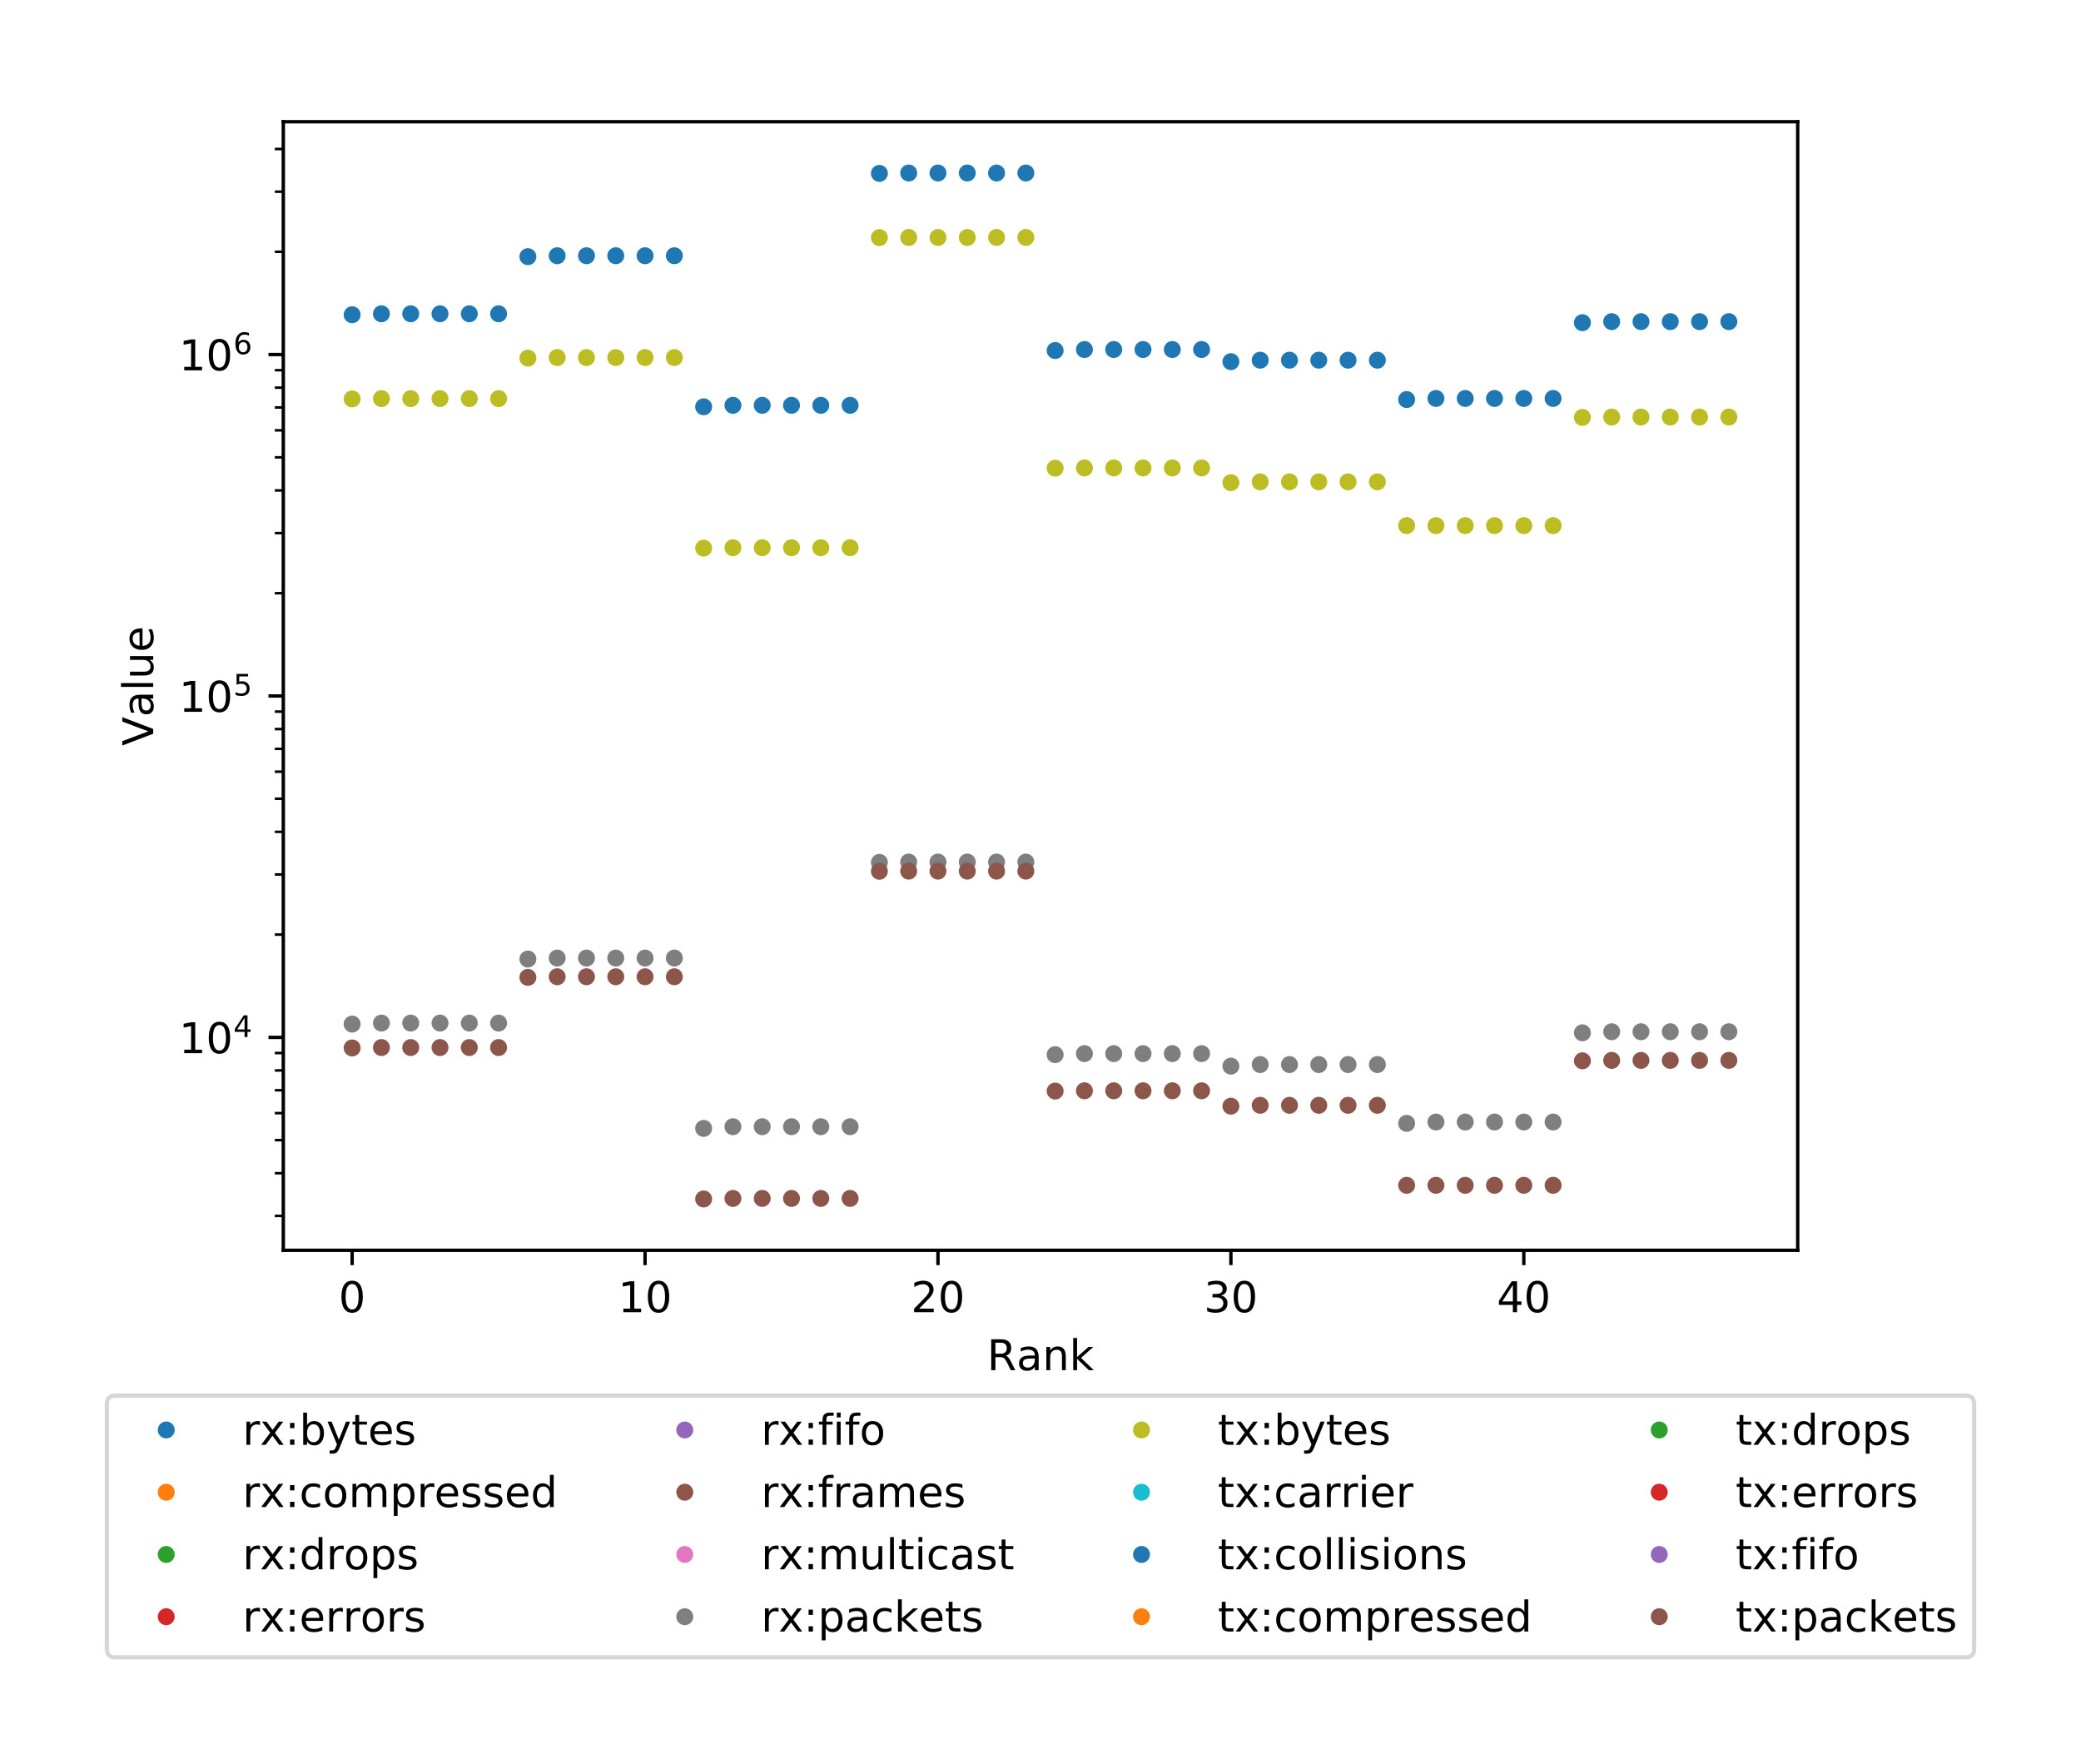 <?xml version="1.0" encoding="utf-8" standalone="no"?>
<!DOCTYPE svg PUBLIC "-//W3C//DTD SVG 1.1//EN"
  "http://www.w3.org/Graphics/SVG/1.1/DTD/svg11.dtd">
<!-- Created with matplotlib (http://matplotlib.org/) -->
<svg height="415.997pt" version="1.1" viewBox="0 0 490.736 415.997" width="490.736pt" xmlns="http://www.w3.org/2000/svg" xmlns:xlink="http://www.w3.org/1999/xlink">
 <defs>
  <style type="text/css">
*{stroke-linecap:butt;stroke-linejoin:round;}
  </style>
 </defs>
 <g id="figure_1">
  <g id="patch_1">
   <path d="M 0 415.997 
L 490.736 415.997 
L 490.736 -0 
L 0 -0 
z
" style="fill:#ffffff;"/>
  </g>
  <g id="axes_1">
   <g id="patch_2">
    <path d="M 66.808 294.812 
L 423.928 294.812 
L 423.928 28.7 
L 66.808 28.7 
z
" style="fill:#ffffff;"/>
   </g>
   <g id="matplotlib.axis_1">
    <g id="xtick_1">
     <g id="line2d_1">
      <defs>
       <path d="M 0 0 
L 0 3.5 
" id="m86eecb0644" style="stroke:#000000;stroke-width:0.8;"/>
      </defs>
      <g>
       <use style="stroke:#000000;stroke-width:0.8;" x="83.041" xlink:href="#m86eecb0644" y="294.812"/>
      </g>
     </g>
     <g id="text_1">
      <!-- 0 -->
      <defs>
       <path d="M 31.781 66.406 
Q 24.172 66.406 20.328 58.906 
Q 16.5 51.422 16.5 36.375 
Q 16.5 21.391 20.328 13.891 
Q 24.172 6.391 31.781 6.391 
Q 39.453 6.391 43.281 13.891 
Q 47.125 21.391 47.125 36.375 
Q 47.125 51.422 43.281 58.906 
Q 39.453 66.406 31.781 66.406 
z
M 31.781 74.219 
Q 44.047 74.219 50.516 64.516 
Q 56.984 54.828 56.984 36.375 
Q 56.984 17.969 50.516 8.266 
Q 44.047 -1.422 31.781 -1.422 
Q 19.531 -1.422 13.062 8.266 
Q 6.594 17.969 6.594 36.375 
Q 6.594 54.828 13.062 64.516 
Q 19.531 74.219 31.781 74.219 
z
" id="DejaVuSans-30"/>
      </defs>
      <g transform="translate(79.859 309.41)scale(0.1 -0.1)">
       <use xlink:href="#DejaVuSans-30"/>
      </g>
     </g>
    </g>
    <g id="xtick_2">
     <g id="line2d_2">
      <g>
       <use style="stroke:#000000;stroke-width:0.8;" x="152.116" xlink:href="#m86eecb0644" y="294.812"/>
      </g>
     </g>
     <g id="text_2">
      <!-- 10 -->
      <defs>
       <path d="M 12.406 8.297 
L 28.516 8.297 
L 28.516 63.922 
L 10.984 60.406 
L 10.984 69.391 
L 28.422 72.906 
L 38.281 72.906 
L 38.281 8.297 
L 54.391 8.297 
L 54.391 0 
L 12.406 0 
z
" id="DejaVuSans-31"/>
      </defs>
      <g transform="translate(145.754 309.41)scale(0.1 -0.1)">
       <use xlink:href="#DejaVuSans-31"/>
       <use x="63.623" xlink:href="#DejaVuSans-30"/>
      </g>
     </g>
    </g>
    <g id="xtick_3">
     <g id="line2d_3">
      <g>
       <use style="stroke:#000000;stroke-width:0.8;" x="221.192" xlink:href="#m86eecb0644" y="294.812"/>
      </g>
     </g>
     <g id="text_3">
      <!-- 20 -->
      <defs>
       <path d="M 19.188 8.297 
L 53.609 8.297 
L 53.609 0 
L 7.328 0 
L 7.328 8.297 
Q 12.938 14.109 22.625 23.891 
Q 32.328 33.688 34.812 36.531 
Q 39.547 41.844 41.422 45.531 
Q 43.312 49.219 43.312 52.781 
Q 43.312 58.594 39.234 62.25 
Q 35.156 65.922 28.609 65.922 
Q 23.969 65.922 18.812 64.312 
Q 13.672 62.703 7.812 59.422 
L 7.812 69.391 
Q 13.766 71.781 18.938 73 
Q 24.125 74.219 28.422 74.219 
Q 39.75 74.219 46.484 68.547 
Q 53.219 62.891 53.219 53.422 
Q 53.219 48.922 51.531 44.891 
Q 49.859 40.875 45.406 35.406 
Q 44.188 33.984 37.641 27.219 
Q 31.109 20.453 19.188 8.297 
z
" id="DejaVuSans-32"/>
      </defs>
      <g transform="translate(214.829 309.41)scale(0.1 -0.1)">
       <use xlink:href="#DejaVuSans-32"/>
       <use x="63.623" xlink:href="#DejaVuSans-30"/>
      </g>
     </g>
    </g>
    <g id="xtick_4">
     <g id="line2d_4">
      <g>
       <use style="stroke:#000000;stroke-width:0.8;" x="290.267" xlink:href="#m86eecb0644" y="294.812"/>
      </g>
     </g>
     <g id="text_4">
      <!-- 30 -->
      <defs>
       <path d="M 40.578 39.312 
Q 47.656 37.797 51.625 33 
Q 55.609 28.219 55.609 21.188 
Q 55.609 10.406 48.188 4.484 
Q 40.766 -1.422 27.094 -1.422 
Q 22.516 -1.422 17.656 -0.516 
Q 12.797 0.391 7.625 2.203 
L 7.625 11.719 
Q 11.719 9.328 16.594 8.109 
Q 21.484 6.891 26.812 6.891 
Q 36.078 6.891 40.938 10.547 
Q 45.797 14.203 45.797 21.188 
Q 45.797 27.641 41.281 31.266 
Q 36.766 34.906 28.719 34.906 
L 20.219 34.906 
L 20.219 43.016 
L 29.109 43.016 
Q 36.375 43.016 40.234 45.922 
Q 44.094 48.828 44.094 54.297 
Q 44.094 59.906 40.109 62.906 
Q 36.141 65.922 28.719 65.922 
Q 24.656 65.922 20.016 65.031 
Q 15.375 64.156 9.812 62.312 
L 9.812 71.094 
Q 15.438 72.656 20.344 73.438 
Q 25.25 74.219 29.594 74.219 
Q 40.828 74.219 47.359 69.109 
Q 53.906 64.016 53.906 55.328 
Q 53.906 49.266 50.438 45.094 
Q 46.969 40.922 40.578 39.312 
z
" id="DejaVuSans-33"/>
      </defs>
      <g transform="translate(283.905 309.41)scale(0.1 -0.1)">
       <use xlink:href="#DejaVuSans-33"/>
       <use x="63.623" xlink:href="#DejaVuSans-30"/>
      </g>
     </g>
    </g>
    <g id="xtick_5">
     <g id="line2d_5">
      <g>
       <use style="stroke:#000000;stroke-width:0.8;" x="359.342" xlink:href="#m86eecb0644" y="294.812"/>
      </g>
     </g>
     <g id="text_5">
      <!-- 40 -->
      <defs>
       <path d="M 37.797 64.312 
L 12.891 25.391 
L 37.797 25.391 
z
M 35.203 72.906 
L 47.609 72.906 
L 47.609 25.391 
L 58.016 25.391 
L 58.016 17.188 
L 47.609 17.188 
L 47.609 0 
L 37.797 0 
L 37.797 17.188 
L 4.891 17.188 
L 4.891 26.703 
z
" id="DejaVuSans-34"/>
      </defs>
      <g transform="translate(352.98 309.41)scale(0.1 -0.1)">
       <use xlink:href="#DejaVuSans-34"/>
       <use x="63.623" xlink:href="#DejaVuSans-30"/>
      </g>
     </g>
    </g>
    <g id="text_6">
     <!-- Rank -->
     <defs>
      <path d="M 44.391 34.188 
Q 47.562 33.109 50.562 29.594 
Q 53.562 26.078 56.594 19.922 
L 66.609 0 
L 56 0 
L 46.688 18.703 
Q 43.062 26.031 39.672 28.422 
Q 36.281 30.812 30.422 30.812 
L 19.672 30.812 
L 19.672 0 
L 9.812 0 
L 9.812 72.906 
L 32.078 72.906 
Q 44.578 72.906 50.734 67.672 
Q 56.891 62.453 56.891 51.906 
Q 56.891 45.016 53.688 40.469 
Q 50.484 35.938 44.391 34.188 
z
M 19.672 64.797 
L 19.672 38.922 
L 32.078 38.922 
Q 39.203 38.922 42.844 42.219 
Q 46.484 45.516 46.484 51.906 
Q 46.484 58.297 42.844 61.547 
Q 39.203 64.797 32.078 64.797 
z
" id="DejaVuSans-52"/>
      <path d="M 34.281 27.484 
Q 23.391 27.484 19.188 25 
Q 14.984 22.516 14.984 16.5 
Q 14.984 11.719 18.141 8.906 
Q 21.297 6.109 26.703 6.109 
Q 34.188 6.109 38.703 11.406 
Q 43.219 16.703 43.219 25.484 
L 43.219 27.484 
z
M 52.203 31.203 
L 52.203 0 
L 43.219 0 
L 43.219 8.297 
Q 40.141 3.328 35.547 0.953 
Q 30.953 -1.422 24.312 -1.422 
Q 15.922 -1.422 10.953 3.297 
Q 6 8.016 6 15.922 
Q 6 25.141 12.172 29.828 
Q 18.359 34.516 30.609 34.516 
L 43.219 34.516 
L 43.219 35.406 
Q 43.219 41.609 39.141 45 
Q 35.062 48.391 27.688 48.391 
Q 23 48.391 18.547 47.266 
Q 14.109 46.141 10.016 43.891 
L 10.016 52.203 
Q 14.938 54.109 19.578 55.047 
Q 24.219 56 28.609 56 
Q 40.484 56 46.344 49.844 
Q 52.203 43.703 52.203 31.203 
z
" id="DejaVuSans-61"/>
      <path d="M 54.891 33.016 
L 54.891 0 
L 45.906 0 
L 45.906 32.719 
Q 45.906 40.484 42.875 44.328 
Q 39.844 48.188 33.797 48.188 
Q 26.516 48.188 22.312 43.547 
Q 18.109 38.922 18.109 30.906 
L 18.109 0 
L 9.078 0 
L 9.078 54.688 
L 18.109 54.688 
L 18.109 46.188 
Q 21.344 51.125 25.703 53.562 
Q 30.078 56 35.797 56 
Q 45.219 56 50.047 50.172 
Q 54.891 44.344 54.891 33.016 
z
" id="DejaVuSans-6e"/>
      <path d="M 9.078 75.984 
L 18.109 75.984 
L 18.109 31.109 
L 44.922 54.688 
L 56.391 54.688 
L 27.391 29.109 
L 57.625 0 
L 45.906 0 
L 18.109 26.703 
L 18.109 0 
L 9.078 0 
z
" id="DejaVuSans-6b"/>
     </defs>
     <g transform="translate(232.767 323.089)scale(0.1 -0.1)">
      <use xlink:href="#DejaVuSans-52"/>
      <use x="69.451" xlink:href="#DejaVuSans-61"/>
      <use x="130.73" xlink:href="#DejaVuSans-6e"/>
      <use x="194.109" xlink:href="#DejaVuSans-6b"/>
     </g>
    </g>
   </g>
   <g id="matplotlib.axis_2">
    <g id="ytick_1">
     <g id="line2d_6">
      <defs>
       <path d="M 0 0 
L -3.5 0 
" id="m4ba8323c9e" style="stroke:#000000;stroke-width:0.8;"/>
      </defs>
      <g>
       <use style="stroke:#000000;stroke-width:0.8;" x="66.808" xlink:href="#m4ba8323c9e" y="244.611"/>
      </g>
     </g>
     <g id="text_7">
      <!-- $\mathdefault{10^{4}}$ -->
      <g transform="translate(42.208 248.411)scale(0.1 -0.1)">
       <use transform="translate(0 0.684)" xlink:href="#DejaVuSans-31"/>
       <use transform="translate(63.623 0.684)" xlink:href="#DejaVuSans-30"/>
       <use transform="translate(128.203 38.966)scale(0.7)" xlink:href="#DejaVuSans-34"/>
      </g>
     </g>
    </g>
    <g id="ytick_2">
     <g id="line2d_7">
      <g>
       <use style="stroke:#000000;stroke-width:0.8;" x="66.808" xlink:href="#m4ba8323c9e" y="164.109"/>
      </g>
     </g>
     <g id="text_8">
      <!-- $\mathdefault{10^{5}}$ -->
      <defs>
       <path d="M 10.797 72.906 
L 49.516 72.906 
L 49.516 64.594 
L 19.828 64.594 
L 19.828 46.734 
Q 21.969 47.469 24.109 47.828 
Q 26.266 48.188 28.422 48.188 
Q 40.625 48.188 47.75 41.5 
Q 54.891 34.812 54.891 23.391 
Q 54.891 11.625 47.562 5.094 
Q 40.234 -1.422 26.906 -1.422 
Q 22.312 -1.422 17.547 -0.641 
Q 12.797 0.141 7.719 1.703 
L 7.719 11.625 
Q 12.109 9.234 16.797 8.062 
Q 21.484 6.891 26.703 6.891 
Q 35.156 6.891 40.078 11.328 
Q 45.016 15.766 45.016 23.391 
Q 45.016 31 40.078 35.438 
Q 35.156 39.891 26.703 39.891 
Q 22.75 39.891 18.812 39.016 
Q 14.891 38.141 10.797 36.281 
z
" id="DejaVuSans-35"/>
      </defs>
      <g transform="translate(42.208 167.909)scale(0.1 -0.1)">
       <use transform="translate(0 0.684)" xlink:href="#DejaVuSans-31"/>
       <use transform="translate(63.623 0.684)" xlink:href="#DejaVuSans-30"/>
       <use transform="translate(128.203 38.966)scale(0.7)" xlink:href="#DejaVuSans-35"/>
      </g>
     </g>
    </g>
    <g id="ytick_3">
     <g id="line2d_8">
      <g>
       <use style="stroke:#000000;stroke-width:0.8;" x="66.808" xlink:href="#m4ba8323c9e" y="83.607"/>
      </g>
     </g>
     <g id="text_9">
      <!-- $\mathdefault{10^{6}}$ -->
      <defs>
       <path d="M 33.016 40.375 
Q 26.375 40.375 22.484 35.828 
Q 18.609 31.297 18.609 23.391 
Q 18.609 15.531 22.484 10.953 
Q 26.375 6.391 33.016 6.391 
Q 39.656 6.391 43.531 10.953 
Q 47.406 15.531 47.406 23.391 
Q 47.406 31.297 43.531 35.828 
Q 39.656 40.375 33.016 40.375 
z
M 52.594 71.297 
L 52.594 62.312 
Q 48.875 64.062 45.094 64.984 
Q 41.312 65.922 37.594 65.922 
Q 27.828 65.922 22.672 59.328 
Q 17.531 52.734 16.797 39.406 
Q 19.672 43.656 24.016 45.922 
Q 28.375 48.188 33.594 48.188 
Q 44.578 48.188 50.953 41.516 
Q 57.328 34.859 57.328 23.391 
Q 57.328 12.156 50.688 5.359 
Q 44.047 -1.422 33.016 -1.422 
Q 20.359 -1.422 13.672 8.266 
Q 6.984 17.969 6.984 36.375 
Q 6.984 53.656 15.188 63.938 
Q 23.391 74.219 37.203 74.219 
Q 40.922 74.219 44.703 73.484 
Q 48.484 72.75 52.594 71.297 
z
" id="DejaVuSans-36"/>
      </defs>
      <g transform="translate(42.208 87.407)scale(0.1 -0.1)">
       <use transform="translate(0 0.766)" xlink:href="#DejaVuSans-31"/>
       <use transform="translate(63.623 0.766)" xlink:href="#DejaVuSans-30"/>
       <use transform="translate(128.203 39.047)scale(0.7)" xlink:href="#DejaVuSans-36"/>
      </g>
     </g>
    </g>
    <g id="ytick_4">
     <g id="line2d_9">
      <defs>
       <path d="M 0 0 
L -2 0 
" id="m2e1aa57bc8" style="stroke:#000000;stroke-width:0.6;"/>
      </defs>
      <g>
       <use style="stroke:#000000;stroke-width:0.6;" x="66.808" xlink:href="#m2e1aa57bc8" y="286.704"/>
      </g>
     </g>
    </g>
    <g id="ytick_5">
     <g id="line2d_10">
      <g>
       <use style="stroke:#000000;stroke-width:0.6;" x="66.808" xlink:href="#m2e1aa57bc8" y="276.646"/>
      </g>
     </g>
    </g>
    <g id="ytick_6">
     <g id="line2d_11">
      <g>
       <use style="stroke:#000000;stroke-width:0.6;" x="66.808" xlink:href="#m2e1aa57bc8" y="268.845"/>
      </g>
     </g>
    </g>
    <g id="ytick_7">
     <g id="line2d_12">
      <g>
       <use style="stroke:#000000;stroke-width:0.6;" x="66.808" xlink:href="#m2e1aa57bc8" y="262.471"/>
      </g>
     </g>
    </g>
    <g id="ytick_8">
     <g id="line2d_13">
      <g>
       <use style="stroke:#000000;stroke-width:0.6;" x="66.808" xlink:href="#m2e1aa57bc8" y="257.081"/>
      </g>
     </g>
    </g>
    <g id="ytick_9">
     <g id="line2d_14">
      <g>
       <use style="stroke:#000000;stroke-width:0.6;" x="66.808" xlink:href="#m2e1aa57bc8" y="252.413"/>
      </g>
     </g>
    </g>
    <g id="ytick_10">
     <g id="line2d_15">
      <g>
       <use style="stroke:#000000;stroke-width:0.6;" x="66.808" xlink:href="#m2e1aa57bc8" y="248.295"/>
      </g>
     </g>
    </g>
    <g id="ytick_11">
     <g id="line2d_16">
      <g>
       <use style="stroke:#000000;stroke-width:0.6;" x="66.808" xlink:href="#m2e1aa57bc8" y="220.378"/>
      </g>
     </g>
    </g>
    <g id="ytick_12">
     <g id="line2d_17">
      <g>
       <use style="stroke:#000000;stroke-width:0.6;" x="66.808" xlink:href="#m2e1aa57bc8" y="206.202"/>
      </g>
     </g>
    </g>
    <g id="ytick_13">
     <g id="line2d_18">
      <g>
       <use style="stroke:#000000;stroke-width:0.6;" x="66.808" xlink:href="#m2e1aa57bc8" y="196.144"/>
      </g>
     </g>
    </g>
    <g id="ytick_14">
     <g id="line2d_19">
      <g>
       <use style="stroke:#000000;stroke-width:0.6;" x="66.808" xlink:href="#m2e1aa57bc8" y="188.343"/>
      </g>
     </g>
    </g>
    <g id="ytick_15">
     <g id="line2d_20">
      <g>
       <use style="stroke:#000000;stroke-width:0.6;" x="66.808" xlink:href="#m2e1aa57bc8" y="181.969"/>
      </g>
     </g>
    </g>
    <g id="ytick_16">
     <g id="line2d_21">
      <g>
       <use style="stroke:#000000;stroke-width:0.6;" x="66.808" xlink:href="#m2e1aa57bc8" y="176.579"/>
      </g>
     </g>
    </g>
    <g id="ytick_17">
     <g id="line2d_22">
      <g>
       <use style="stroke:#000000;stroke-width:0.6;" x="66.808" xlink:href="#m2e1aa57bc8" y="171.911"/>
      </g>
     </g>
    </g>
    <g id="ytick_18">
     <g id="line2d_23">
      <g>
       <use style="stroke:#000000;stroke-width:0.6;" x="66.808" xlink:href="#m2e1aa57bc8" y="167.793"/>
      </g>
     </g>
    </g>
    <g id="ytick_19">
     <g id="line2d_24">
      <g>
       <use style="stroke:#000000;stroke-width:0.6;" x="66.808" xlink:href="#m2e1aa57bc8" y="139.876"/>
      </g>
     </g>
    </g>
    <g id="ytick_20">
     <g id="line2d_25">
      <g>
       <use style="stroke:#000000;stroke-width:0.6;" x="66.808" xlink:href="#m2e1aa57bc8" y="125.7"/>
      </g>
     </g>
    </g>
    <g id="ytick_21">
     <g id="line2d_26">
      <g>
       <use style="stroke:#000000;stroke-width:0.6;" x="66.808" xlink:href="#m2e1aa57bc8" y="115.642"/>
      </g>
     </g>
    </g>
    <g id="ytick_22">
     <g id="line2d_27">
      <g>
       <use style="stroke:#000000;stroke-width:0.6;" x="66.808" xlink:href="#m2e1aa57bc8" y="107.841"/>
      </g>
     </g>
    </g>
    <g id="ytick_23">
     <g id="line2d_28">
      <g>
       <use style="stroke:#000000;stroke-width:0.6;" x="66.808" xlink:href="#m2e1aa57bc8" y="101.467"/>
      </g>
     </g>
    </g>
    <g id="ytick_24">
     <g id="line2d_29">
      <g>
       <use style="stroke:#000000;stroke-width:0.6;" x="66.808" xlink:href="#m2e1aa57bc8" y="96.077"/>
      </g>
     </g>
    </g>
    <g id="ytick_25">
     <g id="line2d_30">
      <g>
       <use style="stroke:#000000;stroke-width:0.6;" x="66.808" xlink:href="#m2e1aa57bc8" y="91.409"/>
      </g>
     </g>
    </g>
    <g id="ytick_26">
     <g id="line2d_31">
      <g>
       <use style="stroke:#000000;stroke-width:0.6;" x="66.808" xlink:href="#m2e1aa57bc8" y="87.291"/>
      </g>
     </g>
    </g>
    <g id="ytick_27">
     <g id="line2d_32">
      <g>
       <use style="stroke:#000000;stroke-width:0.6;" x="66.808" xlink:href="#m2e1aa57bc8" y="59.374"/>
      </g>
     </g>
    </g>
    <g id="ytick_28">
     <g id="line2d_33">
      <g>
       <use style="stroke:#000000;stroke-width:0.6;" x="66.808" xlink:href="#m2e1aa57bc8" y="45.198"/>
      </g>
     </g>
    </g>
    <g id="ytick_29">
     <g id="line2d_34">
      <g>
       <use style="stroke:#000000;stroke-width:0.6;" x="66.808" xlink:href="#m2e1aa57bc8" y="35.14"/>
      </g>
     </g>
    </g>
    <g id="text_10">
     <!-- Value -->
     <defs>
      <path d="M 28.609 0 
L 0.781 72.906 
L 11.078 72.906 
L 34.188 11.531 
L 57.328 72.906 
L 67.578 72.906 
L 39.797 0 
z
" id="DejaVuSans-56"/>
      <path d="M 9.422 75.984 
L 18.406 75.984 
L 18.406 0 
L 9.422 0 
z
" id="DejaVuSans-6c"/>
      <path d="M 8.5 21.578 
L 8.5 54.688 
L 17.484 54.688 
L 17.484 21.922 
Q 17.484 14.156 20.5 10.266 
Q 23.531 6.391 29.594 6.391 
Q 36.859 6.391 41.078 11.031 
Q 45.312 15.672 45.312 23.688 
L 45.312 54.688 
L 54.297 54.688 
L 54.297 0 
L 45.312 0 
L 45.312 8.406 
Q 42.047 3.422 37.719 1 
Q 33.406 -1.422 27.688 -1.422 
Q 18.266 -1.422 13.375 4.438 
Q 8.5 10.297 8.5 21.578 
z
M 31.109 56 
z
" id="DejaVuSans-75"/>
      <path d="M 56.203 29.594 
L 56.203 25.203 
L 14.891 25.203 
Q 15.484 15.922 20.484 11.062 
Q 25.484 6.203 34.422 6.203 
Q 39.594 6.203 44.453 7.469 
Q 49.312 8.734 54.109 11.281 
L 54.109 2.781 
Q 49.266 0.734 44.188 -0.344 
Q 39.109 -1.422 33.891 -1.422 
Q 20.797 -1.422 13.156 6.188 
Q 5.516 13.812 5.516 26.812 
Q 5.516 40.234 12.766 48.109 
Q 20.016 56 32.328 56 
Q 43.359 56 49.781 48.891 
Q 56.203 41.797 56.203 29.594 
z
M 47.219 32.234 
Q 47.125 39.594 43.094 43.984 
Q 39.062 48.391 32.422 48.391 
Q 24.906 48.391 20.391 44.141 
Q 15.875 39.891 15.188 32.172 
z
" id="DejaVuSans-65"/>
     </defs>
     <g transform="translate(36.128 175.869)rotate(-90)scale(0.1 -0.1)">
      <use xlink:href="#DejaVuSans-56"/>
      <use x="68.299" xlink:href="#DejaVuSans-61"/>
      <use x="129.578" xlink:href="#DejaVuSans-6c"/>
      <use x="157.361" xlink:href="#DejaVuSans-75"/>
      <use x="220.74" xlink:href="#DejaVuSans-65"/>
     </g>
    </g>
   </g>
   <g id="line2d_35">
    <defs>
     <path d="M 0 1.5 
C 0.398 1.5 0.779 1.342 1.061 1.061 
C 1.342 0.779 1.5 0.398 1.5 0 
C 1.5 -0.398 1.342 -0.779 1.061 -1.061 
C 0.779 -1.342 0.398 -1.5 0 -1.5 
C -0.398 -1.5 -0.779 -1.342 -1.061 -1.061 
C -1.342 -0.779 -1.5 -0.398 -1.5 0 
C -1.5 0.398 -1.342 0.779 -1.061 1.061 
C -0.779 1.342 -0.398 1.5 0 1.5 
z
" id="mdde0409071" style="stroke:#1f77b4;"/>
    </defs>
    <g clip-path="url(#pe6afd3b561)">
     <use style="fill:#1f77b4;stroke:#1f77b4;" x="83.041" xlink:href="#mdde0409071" y="74.217"/>
     <use style="fill:#1f77b4;stroke:#1f77b4;" x="89.948" xlink:href="#mdde0409071" y="73.988"/>
     <use style="fill:#1f77b4;stroke:#1f77b4;" x="96.856" xlink:href="#mdde0409071" y="73.988"/>
     <use style="fill:#1f77b4;stroke:#1f77b4;" x="103.763" xlink:href="#mdde0409071" y="73.988"/>
     <use style="fill:#1f77b4;stroke:#1f77b4;" x="110.671" xlink:href="#mdde0409071" y="73.988"/>
     <use style="fill:#1f77b4;stroke:#1f77b4;" x="117.578" xlink:href="#mdde0409071" y="73.988"/>
     <use style="fill:#1f77b4;stroke:#1f77b4;" x="124.486" xlink:href="#mdde0409071" y="60.518"/>
     <use style="fill:#1f77b4;stroke:#1f77b4;" x="131.394" xlink:href="#mdde0409071" y="60.302"/>
     <use style="fill:#1f77b4;stroke:#1f77b4;" x="138.301" xlink:href="#mdde0409071" y="60.302"/>
     <use style="fill:#1f77b4;stroke:#1f77b4;" x="145.209" xlink:href="#mdde0409071" y="60.302"/>
     <use style="fill:#1f77b4;stroke:#1f77b4;" x="152.116" xlink:href="#mdde0409071" y="60.302"/>
     <use style="fill:#1f77b4;stroke:#1f77b4;" x="159.024" xlink:href="#mdde0409071" y="60.302"/>
     <use style="fill:#1f77b4;stroke:#1f77b4;" x="165.931" xlink:href="#mdde0409071" y="95.919"/>
     <use style="fill:#1f77b4;stroke:#1f77b4;" x="172.839" xlink:href="#mdde0409071" y="95.572"/>
     <use style="fill:#1f77b4;stroke:#1f77b4;" x="179.746" xlink:href="#mdde0409071" y="95.572"/>
     <use style="fill:#1f77b4;stroke:#1f77b4;" x="186.654" xlink:href="#mdde0409071" y="95.572"/>
     <use style="fill:#1f77b4;stroke:#1f77b4;" x="193.561" xlink:href="#mdde0409071" y="95.572"/>
     <use style="fill:#1f77b4;stroke:#1f77b4;" x="200.469" xlink:href="#mdde0409071" y="95.572"/>
     <use style="fill:#1f77b4;stroke:#1f77b4;" x="207.376" xlink:href="#mdde0409071" y="40.884"/>
     <use style="fill:#1f77b4;stroke:#1f77b4;" x="214.284" xlink:href="#mdde0409071" y="40.796"/>
     <use style="fill:#1f77b4;stroke:#1f77b4;" x="221.192" xlink:href="#mdde0409071" y="40.796"/>
     <use style="fill:#1f77b4;stroke:#1f77b4;" x="228.099" xlink:href="#mdde0409071" y="40.796"/>
     <use style="fill:#1f77b4;stroke:#1f77b4;" x="235.007" xlink:href="#mdde0409071" y="40.796"/>
     <use style="fill:#1f77b4;stroke:#1f77b4;" x="241.914" xlink:href="#mdde0409071" y="40.796"/>
     <use style="fill:#1f77b4;stroke:#1f77b4;" x="248.822" xlink:href="#mdde0409071" y="82.652"/>
     <use style="fill:#1f77b4;stroke:#1f77b4;" x="255.729" xlink:href="#mdde0409071" y="82.415"/>
     <use style="fill:#1f77b4;stroke:#1f77b4;" x="262.637" xlink:href="#mdde0409071" y="82.415"/>
     <use style="fill:#1f77b4;stroke:#1f77b4;" x="269.544" xlink:href="#mdde0409071" y="82.415"/>
     <use style="fill:#1f77b4;stroke:#1f77b4;" x="276.452" xlink:href="#mdde0409071" y="82.415"/>
     <use style="fill:#1f77b4;stroke:#1f77b4;" x="283.359" xlink:href="#mdde0409071" y="82.415"/>
     <use style="fill:#1f77b4;stroke:#1f77b4;" x="290.267" xlink:href="#mdde0409071" y="85.278"/>
     <use style="fill:#1f77b4;stroke:#1f77b4;" x="297.175" xlink:href="#mdde0409071" y="84.931"/>
     <use style="fill:#1f77b4;stroke:#1f77b4;" x="304.082" xlink:href="#mdde0409071" y="84.931"/>
     <use style="fill:#1f77b4;stroke:#1f77b4;" x="310.99" xlink:href="#mdde0409071" y="84.931"/>
     <use style="fill:#1f77b4;stroke:#1f77b4;" x="317.897" xlink:href="#mdde0409071" y="84.931"/>
     <use style="fill:#1f77b4;stroke:#1f77b4;" x="324.805" xlink:href="#mdde0409071" y="84.931"/>
     <use style="fill:#1f77b4;stroke:#1f77b4;" x="331.712" xlink:href="#mdde0409071" y="94.211"/>
     <use style="fill:#1f77b4;stroke:#1f77b4;" x="338.62" xlink:href="#mdde0409071" y="93.956"/>
     <use style="fill:#1f77b4;stroke:#1f77b4;" x="345.527" xlink:href="#mdde0409071" y="93.956"/>
     <use style="fill:#1f77b4;stroke:#1f77b4;" x="352.435" xlink:href="#mdde0409071" y="93.956"/>
     <use style="fill:#1f77b4;stroke:#1f77b4;" x="359.342" xlink:href="#mdde0409071" y="93.956"/>
     <use style="fill:#1f77b4;stroke:#1f77b4;" x="366.25" xlink:href="#mdde0409071" y="93.956"/>
     <use style="fill:#1f77b4;stroke:#1f77b4;" x="373.158" xlink:href="#mdde0409071" y="76.085"/>
     <use style="fill:#1f77b4;stroke:#1f77b4;" x="380.065" xlink:href="#mdde0409071" y="75.844"/>
     <use style="fill:#1f77b4;stroke:#1f77b4;" x="386.973" xlink:href="#mdde0409071" y="75.844"/>
     <use style="fill:#1f77b4;stroke:#1f77b4;" x="393.88" xlink:href="#mdde0409071" y="75.844"/>
     <use style="fill:#1f77b4;stroke:#1f77b4;" x="400.788" xlink:href="#mdde0409071" y="75.844"/>
     <use style="fill:#1f77b4;stroke:#1f77b4;" x="407.695" xlink:href="#mdde0409071" y="75.844"/>
    </g>
   </g>
   <g id="line2d_36">
    <defs>
     <path d="M 0 1.5 
C 0.398 1.5 0.779 1.342 1.061 1.061 
C 1.342 0.779 1.5 0.398 1.5 0 
C 1.5 -0.398 1.342 -0.779 1.061 -1.061 
C 0.779 -1.342 0.398 -1.5 0 -1.5 
C -0.398 -1.5 -0.779 -1.342 -1.061 -1.061 
C -1.342 -0.779 -1.5 -0.398 -1.5 0 
C -1.5 0.398 -1.342 0.779 -1.061 1.061 
C -0.779 1.342 -0.398 1.5 0 1.5 
z
" id="m29b997fe03" style="stroke:#ff7f0e;"/>
    </defs>
    <g clip-path="url(#pe6afd3b561)"/>
   </g>
   <g id="line2d_37">
    <defs>
     <path d="M 0 1.5 
C 0.398 1.5 0.779 1.342 1.061 1.061 
C 1.342 0.779 1.5 0.398 1.5 0 
C 1.5 -0.398 1.342 -0.779 1.061 -1.061 
C 0.779 -1.342 0.398 -1.5 0 -1.5 
C -0.398 -1.5 -0.779 -1.342 -1.061 -1.061 
C -1.342 -0.779 -1.5 -0.398 -1.5 0 
C -1.5 0.398 -1.342 0.779 -1.061 1.061 
C -0.779 1.342 -0.398 1.5 0 1.5 
z
" id="m3db7353acc" style="stroke:#2ca02c;"/>
    </defs>
    <g clip-path="url(#pe6afd3b561)"/>
   </g>
   <g id="line2d_38">
    <defs>
     <path d="M 0 1.5 
C 0.398 1.5 0.779 1.342 1.061 1.061 
C 1.342 0.779 1.5 0.398 1.5 0 
C 1.5 -0.398 1.342 -0.779 1.061 -1.061 
C 0.779 -1.342 0.398 -1.5 0 -1.5 
C -0.398 -1.5 -0.779 -1.342 -1.061 -1.061 
C -1.342 -0.779 -1.5 -0.398 -1.5 0 
C -1.5 0.398 -1.342 0.779 -1.061 1.061 
C -0.779 1.342 -0.398 1.5 0 1.5 
z
" id="meebf643814" style="stroke:#d62728;"/>
    </defs>
    <g clip-path="url(#pe6afd3b561)"/>
   </g>
   <g id="line2d_39">
    <defs>
     <path d="M 0 1.5 
C 0.398 1.5 0.779 1.342 1.061 1.061 
C 1.342 0.779 1.5 0.398 1.5 0 
C 1.5 -0.398 1.342 -0.779 1.061 -1.061 
C 0.779 -1.342 0.398 -1.5 0 -1.5 
C -0.398 -1.5 -0.779 -1.342 -1.061 -1.061 
C -1.342 -0.779 -1.5 -0.398 -1.5 0 
C -1.5 0.398 -1.342 0.779 -1.061 1.061 
C -0.779 1.342 -0.398 1.5 0 1.5 
z
" id="m62181988c2" style="stroke:#9467bd;"/>
    </defs>
    <g clip-path="url(#pe6afd3b561)"/>
   </g>
   <g id="line2d_40">
    <defs>
     <path d="M 0 1.5 
C 0.398 1.5 0.779 1.342 1.061 1.061 
C 1.342 0.779 1.5 0.398 1.5 0 
C 1.5 -0.398 1.342 -0.779 1.061 -1.061 
C 0.779 -1.342 0.398 -1.5 0 -1.5 
C -0.398 -1.5 -0.779 -1.342 -1.061 -1.061 
C -1.342 -0.779 -1.5 -0.398 -1.5 0 
C -1.5 0.398 -1.342 0.779 -1.061 1.061 
C -0.779 1.342 -0.398 1.5 0 1.5 
z
" id="m6a2c8ee3a6" style="stroke:#8c564b;"/>
    </defs>
    <g clip-path="url(#pe6afd3b561)"/>
   </g>
   <g id="line2d_41">
    <defs>
     <path d="M 0 1.5 
C 0.398 1.5 0.779 1.342 1.061 1.061 
C 1.342 0.779 1.5 0.398 1.5 0 
C 1.5 -0.398 1.342 -0.779 1.061 -1.061 
C 0.779 -1.342 0.398 -1.5 0 -1.5 
C -0.398 -1.5 -0.779 -1.342 -1.061 -1.061 
C -1.342 -0.779 -1.5 -0.398 -1.5 0 
C -1.5 0.398 -1.342 0.779 -1.061 1.061 
C -0.779 1.342 -0.398 1.5 0 1.5 
z
" id="ma9f810b065" style="stroke:#e377c2;"/>
    </defs>
    <g clip-path="url(#pe6afd3b561)"/>
   </g>
   <g id="line2d_42">
    <defs>
     <path d="M 0 1.5 
C 0.398 1.5 0.779 1.342 1.061 1.061 
C 1.342 0.779 1.5 0.398 1.5 0 
C 1.5 -0.398 1.342 -0.779 1.061 -1.061 
C 0.779 -1.342 0.398 -1.5 0 -1.5 
C -0.398 -1.5 -0.779 -1.342 -1.061 -1.061 
C -1.342 -0.779 -1.5 -0.398 -1.5 0 
C -1.5 0.398 -1.342 0.779 -1.061 1.061 
C -0.779 1.342 -0.398 1.5 0 1.5 
z
" id="m00fd1182c8" style="stroke:#7f7f7f;"/>
    </defs>
    <g clip-path="url(#pe6afd3b561)">
     <use style="fill:#7f7f7f;stroke:#7f7f7f;" x="83.041" xlink:href="#m00fd1182c8" y="241.478"/>
     <use style="fill:#7f7f7f;stroke:#7f7f7f;" x="89.948" xlink:href="#m00fd1182c8" y="241.239"/>
     <use style="fill:#7f7f7f;stroke:#7f7f7f;" x="96.856" xlink:href="#m00fd1182c8" y="241.239"/>
     <use style="fill:#7f7f7f;stroke:#7f7f7f;" x="103.763" xlink:href="#m00fd1182c8" y="241.239"/>
     <use style="fill:#7f7f7f;stroke:#7f7f7f;" x="110.671" xlink:href="#m00fd1182c8" y="241.239"/>
     <use style="fill:#7f7f7f;stroke:#7f7f7f;" x="117.578" xlink:href="#m00fd1182c8" y="241.239"/>
     <use style="fill:#7f7f7f;stroke:#7f7f7f;" x="124.486" xlink:href="#m00fd1182c8" y="226.137"/>
     <use style="fill:#7f7f7f;stroke:#7f7f7f;" x="131.394" xlink:href="#m00fd1182c8" y="225.906"/>
     <use style="fill:#7f7f7f;stroke:#7f7f7f;" x="138.301" xlink:href="#m00fd1182c8" y="225.906"/>
     <use style="fill:#7f7f7f;stroke:#7f7f7f;" x="145.209" xlink:href="#m00fd1182c8" y="225.906"/>
     <use style="fill:#7f7f7f;stroke:#7f7f7f;" x="152.116" xlink:href="#m00fd1182c8" y="225.906"/>
     <use style="fill:#7f7f7f;stroke:#7f7f7f;" x="159.024" xlink:href="#m00fd1182c8" y="225.906"/>
     <use style="fill:#7f7f7f;stroke:#7f7f7f;" x="165.931" xlink:href="#m00fd1182c8" y="266.073"/>
     <use style="fill:#7f7f7f;stroke:#7f7f7f;" x="172.839" xlink:href="#m00fd1182c8" y="265.672"/>
     <use style="fill:#7f7f7f;stroke:#7f7f7f;" x="179.746" xlink:href="#m00fd1182c8" y="265.672"/>
     <use style="fill:#7f7f7f;stroke:#7f7f7f;" x="186.654" xlink:href="#m00fd1182c8" y="265.672"/>
     <use style="fill:#7f7f7f;stroke:#7f7f7f;" x="193.561" xlink:href="#m00fd1182c8" y="265.672"/>
     <use style="fill:#7f7f7f;stroke:#7f7f7f;" x="200.469" xlink:href="#m00fd1182c8" y="265.672"/>
     <use style="fill:#7f7f7f;stroke:#7f7f7f;" x="207.376" xlink:href="#m00fd1182c8" y="203.35"/>
     <use style="fill:#7f7f7f;stroke:#7f7f7f;" x="214.284" xlink:href="#m00fd1182c8" y="203.27"/>
     <use style="fill:#7f7f7f;stroke:#7f7f7f;" x="221.192" xlink:href="#m00fd1182c8" y="203.27"/>
     <use style="fill:#7f7f7f;stroke:#7f7f7f;" x="228.099" xlink:href="#m00fd1182c8" y="203.27"/>
     <use style="fill:#7f7f7f;stroke:#7f7f7f;" x="235.007" xlink:href="#m00fd1182c8" y="203.27"/>
     <use style="fill:#7f7f7f;stroke:#7f7f7f;" x="241.914" xlink:href="#m00fd1182c8" y="203.27"/>
     <use style="fill:#7f7f7f;stroke:#7f7f7f;" x="248.822" xlink:href="#m00fd1182c8" y="248.686"/>
     <use style="fill:#7f7f7f;stroke:#7f7f7f;" x="255.729" xlink:href="#m00fd1182c8" y="248.441"/>
     <use style="fill:#7f7f7f;stroke:#7f7f7f;" x="262.637" xlink:href="#m00fd1182c8" y="248.441"/>
     <use style="fill:#7f7f7f;stroke:#7f7f7f;" x="269.544" xlink:href="#m00fd1182c8" y="248.441"/>
     <use style="fill:#7f7f7f;stroke:#7f7f7f;" x="276.452" xlink:href="#m00fd1182c8" y="248.441"/>
     <use style="fill:#7f7f7f;stroke:#7f7f7f;" x="283.359" xlink:href="#m00fd1182c8" y="248.441"/>
     <use style="fill:#7f7f7f;stroke:#7f7f7f;" x="290.267" xlink:href="#m00fd1182c8" y="251.39"/>
     <use style="fill:#7f7f7f;stroke:#7f7f7f;" x="297.175" xlink:href="#m00fd1182c8" y="251.021"/>
     <use style="fill:#7f7f7f;stroke:#7f7f7f;" x="304.082" xlink:href="#m00fd1182c8" y="251.021"/>
     <use style="fill:#7f7f7f;stroke:#7f7f7f;" x="310.99" xlink:href="#m00fd1182c8" y="251.021"/>
     <use style="fill:#7f7f7f;stroke:#7f7f7f;" x="317.897" xlink:href="#m00fd1182c8" y="251.021"/>
     <use style="fill:#7f7f7f;stroke:#7f7f7f;" x="324.805" xlink:href="#m00fd1182c8" y="251.021"/>
     <use style="fill:#7f7f7f;stroke:#7f7f7f;" x="331.712" xlink:href="#m00fd1182c8" y="264.883"/>
     <use style="fill:#7f7f7f;stroke:#7f7f7f;" x="338.62" xlink:href="#m00fd1182c8" y="264.572"/>
     <use style="fill:#7f7f7f;stroke:#7f7f7f;" x="345.527" xlink:href="#m00fd1182c8" y="264.572"/>
     <use style="fill:#7f7f7f;stroke:#7f7f7f;" x="352.435" xlink:href="#m00fd1182c8" y="264.572"/>
     <use style="fill:#7f7f7f;stroke:#7f7f7f;" x="359.342" xlink:href="#m00fd1182c8" y="264.572"/>
     <use style="fill:#7f7f7f;stroke:#7f7f7f;" x="366.25" xlink:href="#m00fd1182c8" y="264.572"/>
     <use style="fill:#7f7f7f;stroke:#7f7f7f;" x="373.158" xlink:href="#m00fd1182c8" y="243.536"/>
     <use style="fill:#7f7f7f;stroke:#7f7f7f;" x="380.065" xlink:href="#m00fd1182c8" y="243.282"/>
     <use style="fill:#7f7f7f;stroke:#7f7f7f;" x="386.973" xlink:href="#m00fd1182c8" y="243.282"/>
     <use style="fill:#7f7f7f;stroke:#7f7f7f;" x="393.88" xlink:href="#m00fd1182c8" y="243.282"/>
     <use style="fill:#7f7f7f;stroke:#7f7f7f;" x="400.788" xlink:href="#m00fd1182c8" y="243.282"/>
     <use style="fill:#7f7f7f;stroke:#7f7f7f;" x="407.695" xlink:href="#m00fd1182c8" y="243.282"/>
    </g>
   </g>
   <g id="line2d_43">
    <defs>
     <path d="M 0 1.5 
C 0.398 1.5 0.779 1.342 1.061 1.061 
C 1.342 0.779 1.5 0.398 1.5 0 
C 1.5 -0.398 1.342 -0.779 1.061 -1.061 
C 0.779 -1.342 0.398 -1.5 0 -1.5 
C -0.398 -1.5 -0.779 -1.342 -1.061 -1.061 
C -1.342 -0.779 -1.5 -0.398 -1.5 0 
C -1.5 0.398 -1.342 0.779 -1.061 1.061 
C -0.779 1.342 -0.398 1.5 0 1.5 
z
" id="m4b6701c2ae" style="stroke:#bcbd22;"/>
    </defs>
    <g clip-path="url(#pe6afd3b561)">
     <use style="fill:#bcbd22;stroke:#bcbd22;" x="83.041" xlink:href="#m4b6701c2ae" y="94.064"/>
     <use style="fill:#bcbd22;stroke:#bcbd22;" x="89.948" xlink:href="#m4b6701c2ae" y="93.993"/>
     <use style="fill:#bcbd22;stroke:#bcbd22;" x="96.856" xlink:href="#m4b6701c2ae" y="93.993"/>
     <use style="fill:#bcbd22;stroke:#bcbd22;" x="103.763" xlink:href="#m4b6701c2ae" y="93.993"/>
     <use style="fill:#bcbd22;stroke:#bcbd22;" x="110.671" xlink:href="#m4b6701c2ae" y="93.993"/>
     <use style="fill:#bcbd22;stroke:#bcbd22;" x="117.578" xlink:href="#m4b6701c2ae" y="93.993"/>
     <use style="fill:#bcbd22;stroke:#bcbd22;" x="124.486" xlink:href="#m4b6701c2ae" y="84.442"/>
     <use style="fill:#bcbd22;stroke:#bcbd22;" x="131.394" xlink:href="#m4b6701c2ae" y="84.308"/>
     <use style="fill:#bcbd22;stroke:#bcbd22;" x="138.301" xlink:href="#m4b6701c2ae" y="84.308"/>
     <use style="fill:#bcbd22;stroke:#bcbd22;" x="145.209" xlink:href="#m4b6701c2ae" y="84.308"/>
     <use style="fill:#bcbd22;stroke:#bcbd22;" x="152.116" xlink:href="#m4b6701c2ae" y="84.308"/>
     <use style="fill:#bcbd22;stroke:#bcbd22;" x="159.024" xlink:href="#m4b6701c2ae" y="84.308"/>
     <use style="fill:#bcbd22;stroke:#bcbd22;" x="165.931" xlink:href="#m4b6701c2ae" y="129.248"/>
     <use style="fill:#bcbd22;stroke:#bcbd22;" x="172.839" xlink:href="#m4b6701c2ae" y="129.151"/>
     <use style="fill:#bcbd22;stroke:#bcbd22;" x="179.746" xlink:href="#m4b6701c2ae" y="129.151"/>
     <use style="fill:#bcbd22;stroke:#bcbd22;" x="186.654" xlink:href="#m4b6701c2ae" y="129.151"/>
     <use style="fill:#bcbd22;stroke:#bcbd22;" x="193.561" xlink:href="#m4b6701c2ae" y="129.151"/>
     <use style="fill:#bcbd22;stroke:#bcbd22;" x="200.469" xlink:href="#m4b6701c2ae" y="129.151"/>
     <use style="fill:#bcbd22;stroke:#bcbd22;" x="207.376" xlink:href="#m4b6701c2ae" y="56.022"/>
     <use style="fill:#bcbd22;stroke:#bcbd22;" x="214.284" xlink:href="#m4b6701c2ae" y="55.995"/>
     <use style="fill:#bcbd22;stroke:#bcbd22;" x="221.192" xlink:href="#m4b6701c2ae" y="55.995"/>
     <use style="fill:#bcbd22;stroke:#bcbd22;" x="228.099" xlink:href="#m4b6701c2ae" y="55.995"/>
     <use style="fill:#bcbd22;stroke:#bcbd22;" x="235.007" xlink:href="#m4b6701c2ae" y="55.995"/>
     <use style="fill:#bcbd22;stroke:#bcbd22;" x="241.914" xlink:href="#m4b6701c2ae" y="55.995"/>
     <use style="fill:#bcbd22;stroke:#bcbd22;" x="248.822" xlink:href="#m4b6701c2ae" y="110.393"/>
     <use style="fill:#bcbd22;stroke:#bcbd22;" x="255.729" xlink:href="#m4b6701c2ae" y="110.337"/>
     <use style="fill:#bcbd22;stroke:#bcbd22;" x="262.637" xlink:href="#m4b6701c2ae" y="110.337"/>
     <use style="fill:#bcbd22;stroke:#bcbd22;" x="269.544" xlink:href="#m4b6701c2ae" y="110.337"/>
     <use style="fill:#bcbd22;stroke:#bcbd22;" x="276.452" xlink:href="#m4b6701c2ae" y="110.337"/>
     <use style="fill:#bcbd22;stroke:#bcbd22;" x="283.359" xlink:href="#m4b6701c2ae" y="110.337"/>
     <use style="fill:#bcbd22;stroke:#bcbd22;" x="290.267" xlink:href="#m4b6701c2ae" y="113.804"/>
     <use style="fill:#bcbd22;stroke:#bcbd22;" x="297.175" xlink:href="#m4b6701c2ae" y="113.618"/>
     <use style="fill:#bcbd22;stroke:#bcbd22;" x="304.082" xlink:href="#m4b6701c2ae" y="113.618"/>
     <use style="fill:#bcbd22;stroke:#bcbd22;" x="310.99" xlink:href="#m4b6701c2ae" y="113.618"/>
     <use style="fill:#bcbd22;stroke:#bcbd22;" x="317.897" xlink:href="#m4b6701c2ae" y="113.618"/>
     <use style="fill:#bcbd22;stroke:#bcbd22;" x="324.805" xlink:href="#m4b6701c2ae" y="113.618"/>
     <use style="fill:#bcbd22;stroke:#bcbd22;" x="331.712" xlink:href="#m4b6701c2ae" y="123.939"/>
     <use style="fill:#bcbd22;stroke:#bcbd22;" x="338.62" xlink:href="#m4b6701c2ae" y="123.939"/>
     <use style="fill:#bcbd22;stroke:#bcbd22;" x="345.527" xlink:href="#m4b6701c2ae" y="123.939"/>
     <use style="fill:#bcbd22;stroke:#bcbd22;" x="352.435" xlink:href="#m4b6701c2ae" y="123.939"/>
     <use style="fill:#bcbd22;stroke:#bcbd22;" x="359.342" xlink:href="#m4b6701c2ae" y="123.939"/>
     <use style="fill:#bcbd22;stroke:#bcbd22;" x="366.25" xlink:href="#m4b6701c2ae" y="123.939"/>
     <use style="fill:#bcbd22;stroke:#bcbd22;" x="373.158" xlink:href="#m4b6701c2ae" y="98.429"/>
     <use style="fill:#bcbd22;stroke:#bcbd22;" x="380.065" xlink:href="#m4b6701c2ae" y="98.338"/>
     <use style="fill:#bcbd22;stroke:#bcbd22;" x="386.973" xlink:href="#m4b6701c2ae" y="98.338"/>
     <use style="fill:#bcbd22;stroke:#bcbd22;" x="393.88" xlink:href="#m4b6701c2ae" y="98.338"/>
     <use style="fill:#bcbd22;stroke:#bcbd22;" x="400.788" xlink:href="#m4b6701c2ae" y="98.338"/>
     <use style="fill:#bcbd22;stroke:#bcbd22;" x="407.695" xlink:href="#m4b6701c2ae" y="98.338"/>
    </g>
   </g>
   <g id="line2d_44">
    <defs>
     <path d="M 0 1.5 
C 0.398 1.5 0.779 1.342 1.061 1.061 
C 1.342 0.779 1.5 0.398 1.5 0 
C 1.5 -0.398 1.342 -0.779 1.061 -1.061 
C 0.779 -1.342 0.398 -1.5 0 -1.5 
C -0.398 -1.5 -0.779 -1.342 -1.061 -1.061 
C -1.342 -0.779 -1.5 -0.398 -1.5 0 
C -1.5 0.398 -1.342 0.779 -1.061 1.061 
C -0.779 1.342 -0.398 1.5 0 1.5 
z
" id="md3fa471f58" style="stroke:#17becf;"/>
    </defs>
    <g clip-path="url(#pe6afd3b561)"/>
   </g>
   <g id="line2d_45">
    <g clip-path="url(#pe6afd3b561)"/>
   </g>
   <g id="line2d_46">
    <g clip-path="url(#pe6afd3b561)"/>
   </g>
   <g id="line2d_47">
    <g clip-path="url(#pe6afd3b561)"/>
   </g>
   <g id="line2d_48">
    <g clip-path="url(#pe6afd3b561)"/>
   </g>
   <g id="line2d_49">
    <g clip-path="url(#pe6afd3b561)"/>
   </g>
   <g id="line2d_50">
    <g clip-path="url(#pe6afd3b561)">
     <use style="fill:#8c564b;stroke:#8c564b;" x="83.041" xlink:href="#m6a2c8ee3a6" y="247.102"/>
     <use style="fill:#8c564b;stroke:#8c564b;" x="89.948" xlink:href="#m6a2c8ee3a6" y="247.008"/>
     <use style="fill:#8c564b;stroke:#8c564b;" x="96.856" xlink:href="#m6a2c8ee3a6" y="247.008"/>
     <use style="fill:#8c564b;stroke:#8c564b;" x="103.763" xlink:href="#m6a2c8ee3a6" y="247.008"/>
     <use style="fill:#8c564b;stroke:#8c564b;" x="110.671" xlink:href="#m6a2c8ee3a6" y="247.008"/>
     <use style="fill:#8c564b;stroke:#8c564b;" x="117.578" xlink:href="#m6a2c8ee3a6" y="247.008"/>
     <use style="fill:#8c564b;stroke:#8c564b;" x="124.486" xlink:href="#m6a2c8ee3a6" y="230.465"/>
     <use style="fill:#8c564b;stroke:#8c564b;" x="131.394" xlink:href="#m6a2c8ee3a6" y="230.319"/>
     <use style="fill:#8c564b;stroke:#8c564b;" x="138.301" xlink:href="#m6a2c8ee3a6" y="230.319"/>
     <use style="fill:#8c564b;stroke:#8c564b;" x="145.209" xlink:href="#m6a2c8ee3a6" y="230.319"/>
     <use style="fill:#8c564b;stroke:#8c564b;" x="152.116" xlink:href="#m6a2c8ee3a6" y="230.319"/>
     <use style="fill:#8c564b;stroke:#8c564b;" x="159.024" xlink:href="#m6a2c8ee3a6" y="230.319"/>
     <use style="fill:#8c564b;stroke:#8c564b;" x="165.931" xlink:href="#m6a2c8ee3a6" y="282.716"/>
     <use style="fill:#8c564b;stroke:#8c564b;" x="172.839" xlink:href="#m6a2c8ee3a6" y="282.586"/>
     <use style="fill:#8c564b;stroke:#8c564b;" x="179.746" xlink:href="#m6a2c8ee3a6" y="282.586"/>
     <use style="fill:#8c564b;stroke:#8c564b;" x="186.654" xlink:href="#m6a2c8ee3a6" y="282.586"/>
     <use style="fill:#8c564b;stroke:#8c564b;" x="193.561" xlink:href="#m6a2c8ee3a6" y="282.586"/>
     <use style="fill:#8c564b;stroke:#8c564b;" x="200.469" xlink:href="#m6a2c8ee3a6" y="282.586"/>
     <use style="fill:#8c564b;stroke:#8c564b;" x="207.376" xlink:href="#m6a2c8ee3a6" y="205.439"/>
     <use style="fill:#8c564b;stroke:#8c564b;" x="214.284" xlink:href="#m6a2c8ee3a6" y="205.41"/>
     <use style="fill:#8c564b;stroke:#8c564b;" x="221.192" xlink:href="#m6a2c8ee3a6" y="205.41"/>
     <use style="fill:#8c564b;stroke:#8c564b;" x="228.099" xlink:href="#m6a2c8ee3a6" y="205.41"/>
     <use style="fill:#8c564b;stroke:#8c564b;" x="235.007" xlink:href="#m6a2c8ee3a6" y="205.41"/>
     <use style="fill:#8c564b;stroke:#8c564b;" x="241.914" xlink:href="#m6a2c8ee3a6" y="205.41"/>
     <use style="fill:#8c564b;stroke:#8c564b;" x="248.822" xlink:href="#m6a2c8ee3a6" y="257.269"/>
     <use style="fill:#8c564b;stroke:#8c564b;" x="255.729" xlink:href="#m6a2c8ee3a6" y="257.206"/>
     <use style="fill:#8c564b;stroke:#8c564b;" x="262.637" xlink:href="#m6a2c8ee3a6" y="257.206"/>
     <use style="fill:#8c564b;stroke:#8c564b;" x="269.544" xlink:href="#m6a2c8ee3a6" y="257.206"/>
     <use style="fill:#8c564b;stroke:#8c564b;" x="276.452" xlink:href="#m6a2c8ee3a6" y="257.206"/>
     <use style="fill:#8c564b;stroke:#8c564b;" x="283.359" xlink:href="#m6a2c8ee3a6" y="257.206"/>
     <use style="fill:#8c564b;stroke:#8c564b;" x="290.267" xlink:href="#m6a2c8ee3a6" y="260.834"/>
     <use style="fill:#8c564b;stroke:#8c564b;" x="297.175" xlink:href="#m6a2c8ee3a6" y="260.626"/>
     <use style="fill:#8c564b;stroke:#8c564b;" x="304.082" xlink:href="#m6a2c8ee3a6" y="260.626"/>
     <use style="fill:#8c564b;stroke:#8c564b;" x="310.99" xlink:href="#m6a2c8ee3a6" y="260.626"/>
     <use style="fill:#8c564b;stroke:#8c564b;" x="317.897" xlink:href="#m6a2c8ee3a6" y="260.626"/>
     <use style="fill:#8c564b;stroke:#8c564b;" x="324.805" xlink:href="#m6a2c8ee3a6" y="260.626"/>
     <use style="fill:#8c564b;stroke:#8c564b;" x="331.712" xlink:href="#m6a2c8ee3a6" y="279.49"/>
     <use style="fill:#8c564b;stroke:#8c564b;" x="338.62" xlink:href="#m6a2c8ee3a6" y="279.49"/>
     <use style="fill:#8c564b;stroke:#8c564b;" x="345.527" xlink:href="#m6a2c8ee3a6" y="279.49"/>
     <use style="fill:#8c564b;stroke:#8c564b;" x="352.435" xlink:href="#m6a2c8ee3a6" y="279.49"/>
     <use style="fill:#8c564b;stroke:#8c564b;" x="359.342" xlink:href="#m6a2c8ee3a6" y="279.49"/>
     <use style="fill:#8c564b;stroke:#8c564b;" x="366.25" xlink:href="#m6a2c8ee3a6" y="279.49"/>
     <use style="fill:#8c564b;stroke:#8c564b;" x="373.158" xlink:href="#m6a2c8ee3a6" y="250.139"/>
     <use style="fill:#8c564b;stroke:#8c564b;" x="380.065" xlink:href="#m6a2c8ee3a6" y="250.037"/>
     <use style="fill:#8c564b;stroke:#8c564b;" x="386.973" xlink:href="#m6a2c8ee3a6" y="250.037"/>
     <use style="fill:#8c564b;stroke:#8c564b;" x="393.88" xlink:href="#m6a2c8ee3a6" y="250.037"/>
     <use style="fill:#8c564b;stroke:#8c564b;" x="400.788" xlink:href="#m6a2c8ee3a6" y="250.037"/>
     <use style="fill:#8c564b;stroke:#8c564b;" x="407.695" xlink:href="#m6a2c8ee3a6" y="250.037"/>
    </g>
   </g>
   <g id="patch_3">
    <path d="M 66.808 294.812 
L 66.808 28.7 
" style="fill:none;stroke:#000000;stroke-linecap:square;stroke-linejoin:miter;stroke-width:0.8;"/>
   </g>
   <g id="patch_4">
    <path d="M 423.928 294.812 
L 423.928 28.7 
" style="fill:none;stroke:#000000;stroke-linecap:square;stroke-linejoin:miter;stroke-width:0.8;"/>
   </g>
   <g id="patch_5">
    <path d="M 66.808 294.812 
L 423.928 294.812 
" style="fill:none;stroke:#000000;stroke-linecap:square;stroke-linejoin:miter;stroke-width:0.8;"/>
   </g>
   <g id="patch_6">
    <path d="M 66.808 28.7 
L 423.928 28.7 
" style="fill:none;stroke:#000000;stroke-linecap:square;stroke-linejoin:miter;stroke-width:0.8;"/>
   </g>
   <g id="legend_1">
    <g id="patch_7">
     <path d="M 27.2 390.797 
L 463.536 390.797 
Q 465.536 390.797 465.536 388.797 
L 465.536 331.084 
Q 465.536 329.084 463.536 329.084 
L 27.2 329.084 
Q 25.2 329.084 25.2 331.084 
L 25.2 388.797 
Q 25.2 390.797 27.2 390.797 
z
" style="fill:#ffffff;opacity:0.8;stroke:#cccccc;stroke-linejoin:miter;"/>
    </g>
    <g id="line2d_51"/>
    <g id="line2d_52">
     <g>
      <use style="fill:#1f77b4;stroke:#1f77b4;" x="39.2" xlink:href="#mdde0409071" y="337.183"/>
     </g>
    </g>
    <g id="text_11">
     <!-- rx:bytes -->
     <defs>
      <path d="M 41.109 46.297 
Q 39.594 47.172 37.812 47.578 
Q 36.031 48 33.891 48 
Q 26.266 48 22.188 43.047 
Q 18.109 38.094 18.109 28.812 
L 18.109 0 
L 9.078 0 
L 9.078 54.688 
L 18.109 54.688 
L 18.109 46.188 
Q 20.953 51.172 25.484 53.578 
Q 30.031 56 36.531 56 
Q 37.453 56 38.578 55.875 
Q 39.703 55.766 41.062 55.516 
z
" id="DejaVuSans-72"/>
      <path d="M 54.891 54.688 
L 35.109 28.078 
L 55.906 0 
L 45.312 0 
L 29.391 21.484 
L 13.484 0 
L 2.875 0 
L 24.125 28.609 
L 4.688 54.688 
L 15.281 54.688 
L 29.781 35.203 
L 44.281 54.688 
z
" id="DejaVuSans-78"/>
      <path d="M 11.719 12.406 
L 22.016 12.406 
L 22.016 0 
L 11.719 0 
z
M 11.719 51.703 
L 22.016 51.703 
L 22.016 39.312 
L 11.719 39.312 
z
" id="DejaVuSans-3a"/>
      <path d="M 48.688 27.297 
Q 48.688 37.203 44.609 42.844 
Q 40.531 48.484 33.406 48.484 
Q 26.266 48.484 22.188 42.844 
Q 18.109 37.203 18.109 27.297 
Q 18.109 17.391 22.188 11.75 
Q 26.266 6.109 33.406 6.109 
Q 40.531 6.109 44.609 11.75 
Q 48.688 17.391 48.688 27.297 
z
M 18.109 46.391 
Q 20.953 51.266 25.266 53.625 
Q 29.594 56 35.594 56 
Q 45.562 56 51.781 48.094 
Q 58.016 40.188 58.016 27.297 
Q 58.016 14.406 51.781 6.484 
Q 45.562 -1.422 35.594 -1.422 
Q 29.594 -1.422 25.266 0.953 
Q 20.953 3.328 18.109 8.203 
L 18.109 0 
L 9.078 0 
L 9.078 75.984 
L 18.109 75.984 
z
" id="DejaVuSans-62"/>
      <path d="M 32.172 -5.078 
Q 28.375 -14.844 24.75 -17.812 
Q 21.141 -20.797 15.094 -20.797 
L 7.906 -20.797 
L 7.906 -13.281 
L 13.188 -13.281 
Q 16.891 -13.281 18.938 -11.516 
Q 21 -9.766 23.484 -3.219 
L 25.094 0.875 
L 2.984 54.688 
L 12.5 54.688 
L 29.594 11.922 
L 46.688 54.688 
L 56.203 54.688 
z
" id="DejaVuSans-79"/>
      <path d="M 18.312 70.219 
L 18.312 54.688 
L 36.812 54.688 
L 36.812 47.703 
L 18.312 47.703 
L 18.312 18.016 
Q 18.312 11.328 20.141 9.422 
Q 21.969 7.516 27.594 7.516 
L 36.812 7.516 
L 36.812 0 
L 27.594 0 
Q 17.188 0 13.234 3.875 
Q 9.281 7.766 9.281 18.016 
L 9.281 47.703 
L 2.688 47.703 
L 2.688 54.688 
L 9.281 54.688 
L 9.281 70.219 
z
" id="DejaVuSans-74"/>
      <path d="M 44.281 53.078 
L 44.281 44.578 
Q 40.484 46.531 36.375 47.5 
Q 32.281 48.484 27.875 48.484 
Q 21.188 48.484 17.844 46.438 
Q 14.5 44.391 14.5 40.281 
Q 14.5 37.156 16.891 35.375 
Q 19.281 33.594 26.516 31.984 
L 29.594 31.297 
Q 39.156 29.25 43.188 25.516 
Q 47.219 21.781 47.219 15.094 
Q 47.219 7.469 41.188 3.016 
Q 35.156 -1.422 24.609 -1.422 
Q 20.219 -1.422 15.453 -0.562 
Q 10.688 0.297 5.422 2 
L 5.422 11.281 
Q 10.406 8.688 15.234 7.391 
Q 20.062 6.109 24.812 6.109 
Q 31.156 6.109 34.562 8.281 
Q 37.984 10.453 37.984 14.406 
Q 37.984 18.062 35.516 20.016 
Q 33.062 21.969 24.703 23.781 
L 21.578 24.516 
Q 13.234 26.266 9.516 29.906 
Q 5.812 33.547 5.812 39.891 
Q 5.812 47.609 11.281 51.797 
Q 16.75 56 26.812 56 
Q 31.781 56 36.172 55.266 
Q 40.578 54.547 44.281 53.078 
z
" id="DejaVuSans-73"/>
     </defs>
     <g transform="translate(57.2 340.683)scale(0.1 -0.1)">
      <use xlink:href="#DejaVuSans-72"/>
      <use x="41.082" xlink:href="#DejaVuSans-78"/>
      <use x="100.262" xlink:href="#DejaVuSans-3a"/>
      <use x="133.953" xlink:href="#DejaVuSans-62"/>
      <use x="197.43" xlink:href="#DejaVuSans-79"/>
      <use x="256.609" xlink:href="#DejaVuSans-74"/>
      <use x="295.818" xlink:href="#DejaVuSans-65"/>
      <use x="357.342" xlink:href="#DejaVuSans-73"/>
     </g>
    </g>
    <g id="line2d_53"/>
    <g id="line2d_54">
     <g>
      <use style="fill:#ff7f0e;stroke:#ff7f0e;" x="39.2" xlink:href="#m29b997fe03" y="351.861"/>
     </g>
    </g>
    <g id="text_12">
     <!-- rx:compressed -->
     <defs>
      <path d="M 48.781 52.594 
L 48.781 44.188 
Q 44.969 46.297 41.141 47.344 
Q 37.312 48.391 33.406 48.391 
Q 24.656 48.391 19.812 42.844 
Q 14.984 37.312 14.984 27.297 
Q 14.984 17.281 19.812 11.734 
Q 24.656 6.203 33.406 6.203 
Q 37.312 6.203 41.141 7.25 
Q 44.969 8.297 48.781 10.406 
L 48.781 2.094 
Q 45.016 0.344 40.984 -0.531 
Q 36.969 -1.422 32.422 -1.422 
Q 20.062 -1.422 12.781 6.344 
Q 5.516 14.109 5.516 27.297 
Q 5.516 40.672 12.859 48.328 
Q 20.219 56 33.016 56 
Q 37.156 56 41.109 55.141 
Q 45.062 54.297 48.781 52.594 
z
" id="DejaVuSans-63"/>
      <path d="M 30.609 48.391 
Q 23.391 48.391 19.188 42.75 
Q 14.984 37.109 14.984 27.297 
Q 14.984 17.484 19.156 11.844 
Q 23.344 6.203 30.609 6.203 
Q 37.797 6.203 41.984 11.859 
Q 46.188 17.531 46.188 27.297 
Q 46.188 37.016 41.984 42.703 
Q 37.797 48.391 30.609 48.391 
z
M 30.609 56 
Q 42.328 56 49.016 48.375 
Q 55.719 40.766 55.719 27.297 
Q 55.719 13.875 49.016 6.219 
Q 42.328 -1.422 30.609 -1.422 
Q 18.844 -1.422 12.172 6.219 
Q 5.516 13.875 5.516 27.297 
Q 5.516 40.766 12.172 48.375 
Q 18.844 56 30.609 56 
z
" id="DejaVuSans-6f"/>
      <path d="M 52 44.188 
Q 55.375 50.25 60.062 53.125 
Q 64.75 56 71.094 56 
Q 79.641 56 84.281 50.016 
Q 88.922 44.047 88.922 33.016 
L 88.922 0 
L 79.891 0 
L 79.891 32.719 
Q 79.891 40.578 77.094 44.375 
Q 74.312 48.188 68.609 48.188 
Q 61.625 48.188 57.562 43.547 
Q 53.516 38.922 53.516 30.906 
L 53.516 0 
L 44.484 0 
L 44.484 32.719 
Q 44.484 40.625 41.703 44.406 
Q 38.922 48.188 33.109 48.188 
Q 26.219 48.188 22.156 43.531 
Q 18.109 38.875 18.109 30.906 
L 18.109 0 
L 9.078 0 
L 9.078 54.688 
L 18.109 54.688 
L 18.109 46.188 
Q 21.188 51.219 25.484 53.609 
Q 29.781 56 35.688 56 
Q 41.656 56 45.828 52.969 
Q 50 49.953 52 44.188 
z
" id="DejaVuSans-6d"/>
      <path d="M 18.109 8.203 
L 18.109 -20.797 
L 9.078 -20.797 
L 9.078 54.688 
L 18.109 54.688 
L 18.109 46.391 
Q 20.953 51.266 25.266 53.625 
Q 29.594 56 35.594 56 
Q 45.562 56 51.781 48.094 
Q 58.016 40.188 58.016 27.297 
Q 58.016 14.406 51.781 6.484 
Q 45.562 -1.422 35.594 -1.422 
Q 29.594 -1.422 25.266 0.953 
Q 20.953 3.328 18.109 8.203 
z
M 48.688 27.297 
Q 48.688 37.203 44.609 42.844 
Q 40.531 48.484 33.406 48.484 
Q 26.266 48.484 22.188 42.844 
Q 18.109 37.203 18.109 27.297 
Q 18.109 17.391 22.188 11.75 
Q 26.266 6.109 33.406 6.109 
Q 40.531 6.109 44.609 11.75 
Q 48.688 17.391 48.688 27.297 
z
" id="DejaVuSans-70"/>
      <path d="M 45.406 46.391 
L 45.406 75.984 
L 54.391 75.984 
L 54.391 0 
L 45.406 0 
L 45.406 8.203 
Q 42.578 3.328 38.25 0.953 
Q 33.938 -1.422 27.875 -1.422 
Q 17.969 -1.422 11.734 6.484 
Q 5.516 14.406 5.516 27.297 
Q 5.516 40.188 11.734 48.094 
Q 17.969 56 27.875 56 
Q 33.938 56 38.25 53.625 
Q 42.578 51.266 45.406 46.391 
z
M 14.797 27.297 
Q 14.797 17.391 18.875 11.75 
Q 22.953 6.109 30.078 6.109 
Q 37.203 6.109 41.297 11.75 
Q 45.406 17.391 45.406 27.297 
Q 45.406 37.203 41.297 42.844 
Q 37.203 48.484 30.078 48.484 
Q 22.953 48.484 18.875 42.844 
Q 14.797 37.203 14.797 27.297 
z
" id="DejaVuSans-64"/>
     </defs>
     <g transform="translate(57.2 355.361)scale(0.1 -0.1)">
      <use xlink:href="#DejaVuSans-72"/>
      <use x="41.082" xlink:href="#DejaVuSans-78"/>
      <use x="100.262" xlink:href="#DejaVuSans-3a"/>
      <use x="133.953" xlink:href="#DejaVuSans-63"/>
      <use x="188.934" xlink:href="#DejaVuSans-6f"/>
      <use x="250.115" xlink:href="#DejaVuSans-6d"/>
      <use x="347.527" xlink:href="#DejaVuSans-70"/>
      <use x="411.004" xlink:href="#DejaVuSans-72"/>
      <use x="452.086" xlink:href="#DejaVuSans-65"/>
      <use x="513.609" xlink:href="#DejaVuSans-73"/>
      <use x="565.709" xlink:href="#DejaVuSans-73"/>
      <use x="617.809" xlink:href="#DejaVuSans-65"/>
      <use x="679.332" xlink:href="#DejaVuSans-64"/>
     </g>
    </g>
    <g id="line2d_55"/>
    <g id="line2d_56">
     <g>
      <use style="fill:#2ca02c;stroke:#2ca02c;" x="39.2" xlink:href="#m3db7353acc" y="366.539"/>
     </g>
    </g>
    <g id="text_13">
     <!-- rx:drops -->
     <g transform="translate(57.2 370.039)scale(0.1 -0.1)">
      <use xlink:href="#DejaVuSans-72"/>
      <use x="41.082" xlink:href="#DejaVuSans-78"/>
      <use x="100.262" xlink:href="#DejaVuSans-3a"/>
      <use x="133.953" xlink:href="#DejaVuSans-64"/>
      <use x="197.43" xlink:href="#DejaVuSans-72"/>
      <use x="238.512" xlink:href="#DejaVuSans-6f"/>
      <use x="299.693" xlink:href="#DejaVuSans-70"/>
      <use x="363.17" xlink:href="#DejaVuSans-73"/>
     </g>
    </g>
    <g id="line2d_57"/>
    <g id="line2d_58">
     <g>
      <use style="fill:#d62728;stroke:#d62728;" x="39.2" xlink:href="#meebf643814" y="381.217"/>
     </g>
    </g>
    <g id="text_14">
     <!-- rx:errors -->
     <g transform="translate(57.2 384.717)scale(0.1 -0.1)">
      <use xlink:href="#DejaVuSans-72"/>
      <use x="41.082" xlink:href="#DejaVuSans-78"/>
      <use x="100.262" xlink:href="#DejaVuSans-3a"/>
      <use x="133.953" xlink:href="#DejaVuSans-65"/>
      <use x="195.477" xlink:href="#DejaVuSans-72"/>
      <use x="236.574" xlink:href="#DejaVuSans-72"/>
      <use x="277.656" xlink:href="#DejaVuSans-6f"/>
      <use x="338.838" xlink:href="#DejaVuSans-72"/>
      <use x="379.951" xlink:href="#DejaVuSans-73"/>
     </g>
    </g>
    <g id="line2d_59"/>
    <g id="line2d_60">
     <g>
      <use style="fill:#9467bd;stroke:#9467bd;" x="161.483" xlink:href="#m62181988c2" y="337.183"/>
     </g>
    </g>
    <g id="text_15">
     <!-- rx:fifo -->
     <defs>
      <path d="M 37.109 75.984 
L 37.109 68.5 
L 28.516 68.5 
Q 23.688 68.5 21.797 66.547 
Q 19.922 64.594 19.922 59.516 
L 19.922 54.688 
L 34.719 54.688 
L 34.719 47.703 
L 19.922 47.703 
L 19.922 0 
L 10.891 0 
L 10.891 47.703 
L 2.297 47.703 
L 2.297 54.688 
L 10.891 54.688 
L 10.891 58.5 
Q 10.891 67.625 15.141 71.797 
Q 19.391 75.984 28.609 75.984 
z
" id="DejaVuSans-66"/>
      <path d="M 9.422 54.688 
L 18.406 54.688 
L 18.406 0 
L 9.422 0 
z
M 9.422 75.984 
L 18.406 75.984 
L 18.406 64.594 
L 9.422 64.594 
z
" id="DejaVuSans-69"/>
     </defs>
     <g transform="translate(179.483 340.683)scale(0.1 -0.1)">
      <use xlink:href="#DejaVuSans-72"/>
      <use x="41.082" xlink:href="#DejaVuSans-78"/>
      <use x="100.262" xlink:href="#DejaVuSans-3a"/>
      <use x="133.953" xlink:href="#DejaVuSans-66"/>
      <use x="169.158" xlink:href="#DejaVuSans-69"/>
      <use x="196.941" xlink:href="#DejaVuSans-66"/>
      <use x="232.146" xlink:href="#DejaVuSans-6f"/>
     </g>
    </g>
    <g id="line2d_61"/>
    <g id="line2d_62">
     <g>
      <use style="fill:#8c564b;stroke:#8c564b;" x="161.483" xlink:href="#m6a2c8ee3a6" y="351.861"/>
     </g>
    </g>
    <g id="text_16">
     <!-- rx:frames -->
     <g transform="translate(179.483 355.361)scale(0.1 -0.1)">
      <use xlink:href="#DejaVuSans-72"/>
      <use x="41.082" xlink:href="#DejaVuSans-78"/>
      <use x="100.262" xlink:href="#DejaVuSans-3a"/>
      <use x="133.953" xlink:href="#DejaVuSans-66"/>
      <use x="169.158" xlink:href="#DejaVuSans-72"/>
      <use x="210.271" xlink:href="#DejaVuSans-61"/>
      <use x="271.551" xlink:href="#DejaVuSans-6d"/>
      <use x="368.963" xlink:href="#DejaVuSans-65"/>
      <use x="430.486" xlink:href="#DejaVuSans-73"/>
     </g>
    </g>
    <g id="line2d_63"/>
    <g id="line2d_64">
     <g>
      <use style="fill:#e377c2;stroke:#e377c2;" x="161.483" xlink:href="#ma9f810b065" y="366.539"/>
     </g>
    </g>
    <g id="text_17">
     <!-- rx:multicast -->
     <g transform="translate(179.483 370.039)scale(0.1 -0.1)">
      <use xlink:href="#DejaVuSans-72"/>
      <use x="41.082" xlink:href="#DejaVuSans-78"/>
      <use x="100.262" xlink:href="#DejaVuSans-3a"/>
      <use x="133.953" xlink:href="#DejaVuSans-6d"/>
      <use x="231.365" xlink:href="#DejaVuSans-75"/>
      <use x="294.744" xlink:href="#DejaVuSans-6c"/>
      <use x="322.527" xlink:href="#DejaVuSans-74"/>
      <use x="361.736" xlink:href="#DejaVuSans-69"/>
      <use x="389.52" xlink:href="#DejaVuSans-63"/>
      <use x="444.5" xlink:href="#DejaVuSans-61"/>
      <use x="505.779" xlink:href="#DejaVuSans-73"/>
      <use x="557.879" xlink:href="#DejaVuSans-74"/>
     </g>
    </g>
    <g id="line2d_65"/>
    <g id="line2d_66">
     <g>
      <use style="fill:#7f7f7f;stroke:#7f7f7f;" x="161.483" xlink:href="#m00fd1182c8" y="381.217"/>
     </g>
    </g>
    <g id="text_18">
     <!-- rx:packets -->
     <g transform="translate(179.483 384.717)scale(0.1 -0.1)">
      <use xlink:href="#DejaVuSans-72"/>
      <use x="41.082" xlink:href="#DejaVuSans-78"/>
      <use x="100.262" xlink:href="#DejaVuSans-3a"/>
      <use x="133.953" xlink:href="#DejaVuSans-70"/>
      <use x="197.43" xlink:href="#DejaVuSans-61"/>
      <use x="258.709" xlink:href="#DejaVuSans-63"/>
      <use x="313.689" xlink:href="#DejaVuSans-6b"/>
      <use x="371.553" xlink:href="#DejaVuSans-65"/>
      <use x="433.076" xlink:href="#DejaVuSans-74"/>
      <use x="472.285" xlink:href="#DejaVuSans-73"/>
     </g>
    </g>
    <g id="line2d_67"/>
    <g id="line2d_68">
     <g>
      <use style="fill:#bcbd22;stroke:#bcbd22;" x="269.189" xlink:href="#m4b6701c2ae" y="337.183"/>
     </g>
    </g>
    <g id="text_19">
     <!-- tx:bytes -->
     <g transform="translate(287.189 340.683)scale(0.1 -0.1)">
      <use xlink:href="#DejaVuSans-74"/>
      <use x="39.209" xlink:href="#DejaVuSans-78"/>
      <use x="98.389" xlink:href="#DejaVuSans-3a"/>
      <use x="132.08" xlink:href="#DejaVuSans-62"/>
      <use x="195.557" xlink:href="#DejaVuSans-79"/>
      <use x="254.736" xlink:href="#DejaVuSans-74"/>
      <use x="293.945" xlink:href="#DejaVuSans-65"/>
      <use x="355.469" xlink:href="#DejaVuSans-73"/>
     </g>
    </g>
    <g id="line2d_69"/>
    <g id="line2d_70">
     <g>
      <use style="fill:#17becf;stroke:#17becf;" x="269.189" xlink:href="#md3fa471f58" y="351.861"/>
     </g>
    </g>
    <g id="text_20">
     <!-- tx:carrier -->
     <g transform="translate(287.189 355.361)scale(0.1 -0.1)">
      <use xlink:href="#DejaVuSans-74"/>
      <use x="39.209" xlink:href="#DejaVuSans-78"/>
      <use x="98.389" xlink:href="#DejaVuSans-3a"/>
      <use x="132.08" xlink:href="#DejaVuSans-63"/>
      <use x="187.061" xlink:href="#DejaVuSans-61"/>
      <use x="248.34" xlink:href="#DejaVuSans-72"/>
      <use x="289.438" xlink:href="#DejaVuSans-72"/>
      <use x="330.551" xlink:href="#DejaVuSans-69"/>
      <use x="358.334" xlink:href="#DejaVuSans-65"/>
      <use x="419.857" xlink:href="#DejaVuSans-72"/>
     </g>
    </g>
    <g id="line2d_71"/>
    <g id="line2d_72">
     <g>
      <use style="fill:#1f77b4;stroke:#1f77b4;" x="269.189" xlink:href="#mdde0409071" y="366.539"/>
     </g>
    </g>
    <g id="text_21">
     <!-- tx:collisions -->
     <g transform="translate(287.189 370.039)scale(0.1 -0.1)">
      <use xlink:href="#DejaVuSans-74"/>
      <use x="39.209" xlink:href="#DejaVuSans-78"/>
      <use x="98.389" xlink:href="#DejaVuSans-3a"/>
      <use x="132.08" xlink:href="#DejaVuSans-63"/>
      <use x="187.061" xlink:href="#DejaVuSans-6f"/>
      <use x="248.242" xlink:href="#DejaVuSans-6c"/>
      <use x="276.025" xlink:href="#DejaVuSans-6c"/>
      <use x="303.809" xlink:href="#DejaVuSans-69"/>
      <use x="331.592" xlink:href="#DejaVuSans-73"/>
      <use x="383.691" xlink:href="#DejaVuSans-69"/>
      <use x="411.475" xlink:href="#DejaVuSans-6f"/>
      <use x="472.656" xlink:href="#DejaVuSans-6e"/>
      <use x="536.035" xlink:href="#DejaVuSans-73"/>
     </g>
    </g>
    <g id="line2d_73"/>
    <g id="line2d_74">
     <g>
      <use style="fill:#ff7f0e;stroke:#ff7f0e;" x="269.189" xlink:href="#m29b997fe03" y="381.217"/>
     </g>
    </g>
    <g id="text_22">
     <!-- tx:compressed -->
     <g transform="translate(287.189 384.717)scale(0.1 -0.1)">
      <use xlink:href="#DejaVuSans-74"/>
      <use x="39.209" xlink:href="#DejaVuSans-78"/>
      <use x="98.389" xlink:href="#DejaVuSans-3a"/>
      <use x="132.08" xlink:href="#DejaVuSans-63"/>
      <use x="187.061" xlink:href="#DejaVuSans-6f"/>
      <use x="248.242" xlink:href="#DejaVuSans-6d"/>
      <use x="345.654" xlink:href="#DejaVuSans-70"/>
      <use x="409.131" xlink:href="#DejaVuSans-72"/>
      <use x="450.213" xlink:href="#DejaVuSans-65"/>
      <use x="511.736" xlink:href="#DejaVuSans-73"/>
      <use x="563.836" xlink:href="#DejaVuSans-73"/>
      <use x="615.936" xlink:href="#DejaVuSans-65"/>
      <use x="677.459" xlink:href="#DejaVuSans-64"/>
     </g>
    </g>
    <g id="line2d_75"/>
    <g id="line2d_76">
     <g>
      <use style="fill:#2ca02c;stroke:#2ca02c;" x="391.284" xlink:href="#m3db7353acc" y="337.183"/>
     </g>
    </g>
    <g id="text_23">
     <!-- tx:drops -->
     <g transform="translate(409.284 340.683)scale(0.1 -0.1)">
      <use xlink:href="#DejaVuSans-74"/>
      <use x="39.209" xlink:href="#DejaVuSans-78"/>
      <use x="98.389" xlink:href="#DejaVuSans-3a"/>
      <use x="132.08" xlink:href="#DejaVuSans-64"/>
      <use x="195.557" xlink:href="#DejaVuSans-72"/>
      <use x="236.639" xlink:href="#DejaVuSans-6f"/>
      <use x="297.82" xlink:href="#DejaVuSans-70"/>
      <use x="361.297" xlink:href="#DejaVuSans-73"/>
     </g>
    </g>
    <g id="line2d_77"/>
    <g id="line2d_78">
     <g>
      <use style="fill:#d62728;stroke:#d62728;" x="391.284" xlink:href="#meebf643814" y="351.861"/>
     </g>
    </g>
    <g id="text_24">
     <!-- tx:errors -->
     <g transform="translate(409.284 355.361)scale(0.1 -0.1)">
      <use xlink:href="#DejaVuSans-74"/>
      <use x="39.209" xlink:href="#DejaVuSans-78"/>
      <use x="98.389" xlink:href="#DejaVuSans-3a"/>
      <use x="132.08" xlink:href="#DejaVuSans-65"/>
      <use x="193.604" xlink:href="#DejaVuSans-72"/>
      <use x="234.701" xlink:href="#DejaVuSans-72"/>
      <use x="275.783" xlink:href="#DejaVuSans-6f"/>
      <use x="336.965" xlink:href="#DejaVuSans-72"/>
      <use x="378.078" xlink:href="#DejaVuSans-73"/>
     </g>
    </g>
    <g id="line2d_79"/>
    <g id="line2d_80">
     <g>
      <use style="fill:#9467bd;stroke:#9467bd;" x="391.284" xlink:href="#m62181988c2" y="366.539"/>
     </g>
    </g>
    <g id="text_25">
     <!-- tx:fifo -->
     <g transform="translate(409.284 370.039)scale(0.1 -0.1)">
      <use xlink:href="#DejaVuSans-74"/>
      <use x="39.209" xlink:href="#DejaVuSans-78"/>
      <use x="98.389" xlink:href="#DejaVuSans-3a"/>
      <use x="132.08" xlink:href="#DejaVuSans-66"/>
      <use x="167.285" xlink:href="#DejaVuSans-69"/>
      <use x="195.068" xlink:href="#DejaVuSans-66"/>
      <use x="230.273" xlink:href="#DejaVuSans-6f"/>
     </g>
    </g>
    <g id="line2d_81"/>
    <g id="line2d_82">
     <g>
      <use style="fill:#8c564b;stroke:#8c564b;" x="391.284" xlink:href="#m6a2c8ee3a6" y="381.217"/>
     </g>
    </g>
    <g id="text_26">
     <!-- tx:packets -->
     <g transform="translate(409.284 384.717)scale(0.1 -0.1)">
      <use xlink:href="#DejaVuSans-74"/>
      <use x="39.209" xlink:href="#DejaVuSans-78"/>
      <use x="98.389" xlink:href="#DejaVuSans-3a"/>
      <use x="132.08" xlink:href="#DejaVuSans-70"/>
      <use x="195.557" xlink:href="#DejaVuSans-61"/>
      <use x="256.836" xlink:href="#DejaVuSans-63"/>
      <use x="311.816" xlink:href="#DejaVuSans-6b"/>
      <use x="369.68" xlink:href="#DejaVuSans-65"/>
      <use x="431.203" xlink:href="#DejaVuSans-74"/>
      <use x="470.412" xlink:href="#DejaVuSans-73"/>
     </g>
    </g>
   </g>
  </g>
 </g>
 <defs>
  <clipPath id="pe6afd3b561">
   <rect height="266.112" width="357.12" x="66.808" y="28.7"/>
  </clipPath>
 </defs>
</svg>
